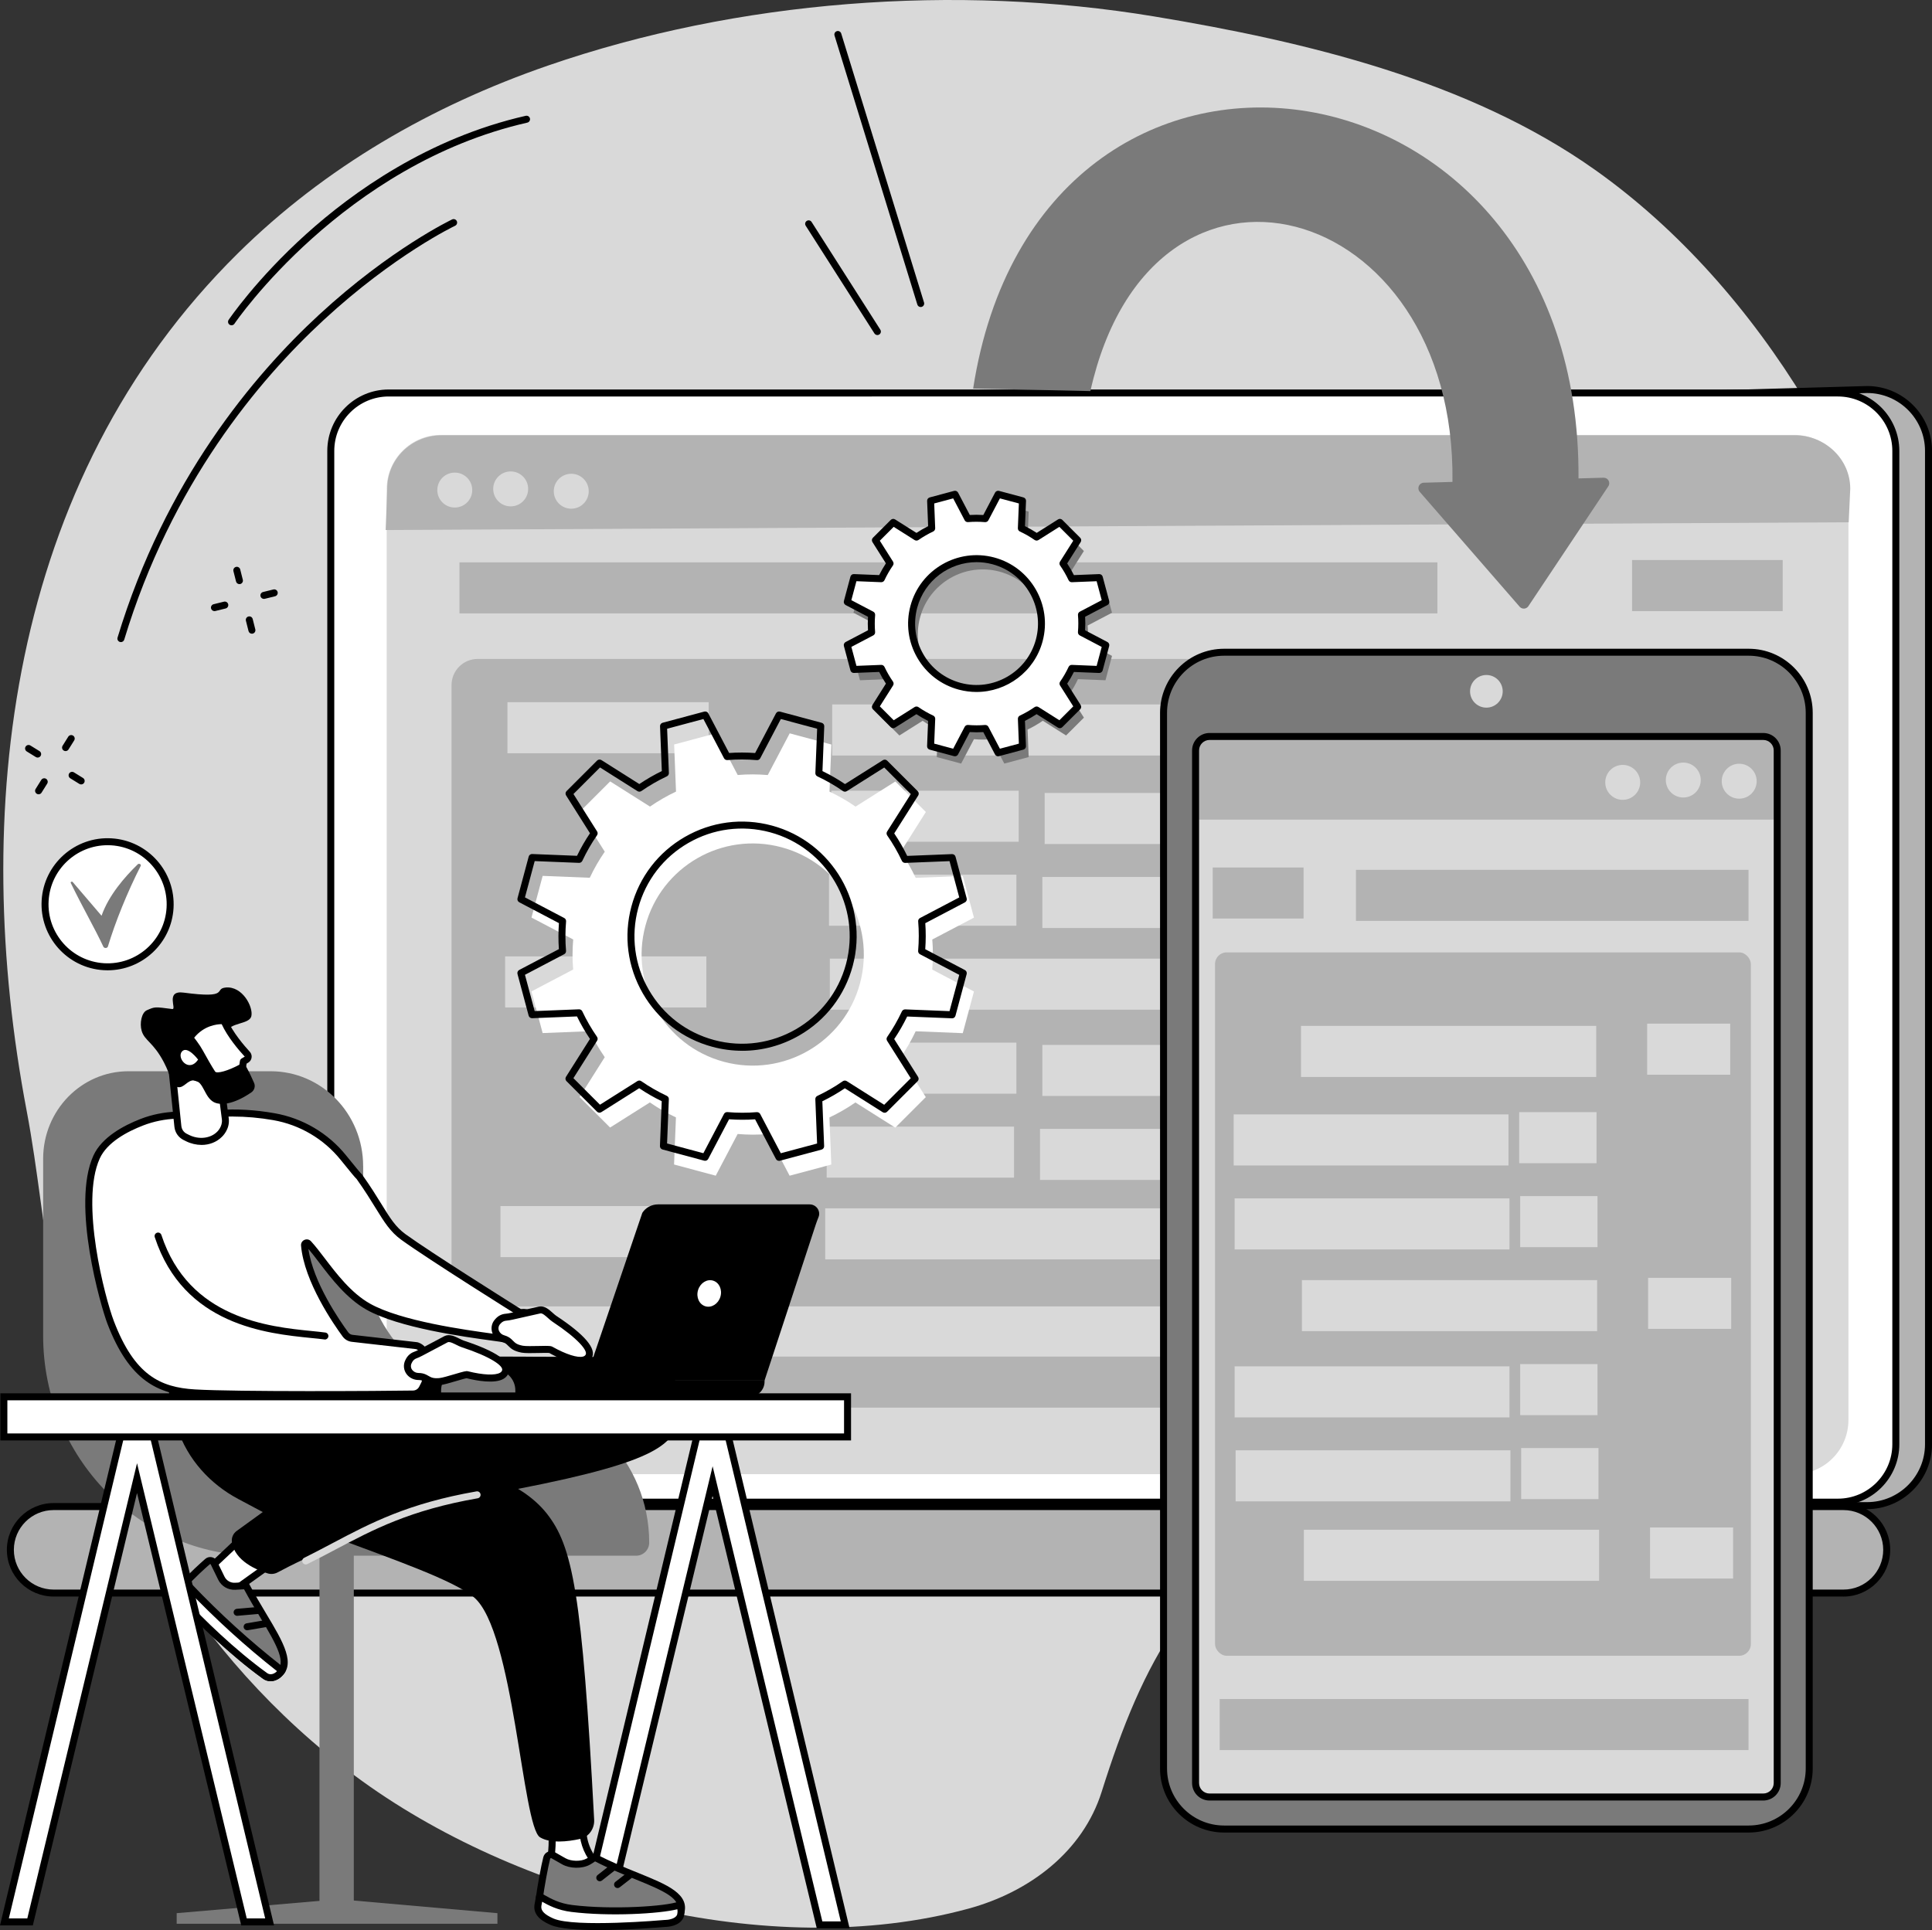 <?xml version="1.0" encoding="UTF-8"?> <svg xmlns="http://www.w3.org/2000/svg" id="Illustration" viewBox="0 0 829.31 828.68"><rect x="0" y="0" width="829.31" height="828.68" fill="#333333" stroke="none"/><defs><style> .cls-1 { fill: #b3b3b3; } .cls-2 { fill: #ffffff; } .cls-3 { fill: #d9d9d9; } .cls-4 { fill: #7a7a7a; } </style></defs><g id="Cross-platform_software"><path class="cls-3" d="M235.26,28.14c-50.07,17.29-95.69,43.62-133.12,80.59C2.83,206.83-12.75,349.62,11.46,477c4.8,25.27,6.98,50.95,11.83,76.21,15.61,81.22,60.52,158.21,129.16,209.28,68.81,51.19,177.5,80.34,263.22,57,26.33-7.17,49.14-24.52,57.23-50.21,17.56-55.79,38.19-96.02,94.7-124.84,41.75-21.3,88.38-33.2,129.13-56.19,104.12-58.75,149.04-181.48,127.12-291.98-16.57-83.49-67.14-172.33-139.29-223.42-53.99-38.23-123.89-54.98-189.14-65.79C410.19-7.05,316.75,0,235.26,28.14Z"></path><g><g><g><path class="cls-1" d="M635.73,626.61c-16.42-11.73-33.41-22.67-50.68-33.1-35.05-21.17-71.39-40.1-107.98-58.44-19.25-9.65-39.01-18.38-58.58-27.36-19.69-9.03-39.41-17.98-59.14-26.93-18.03-8.17-36.05-16.35-54.06-24.57-59.96-127.27-126.15-271.55-118.03-271.55l614.19-17.42c14.53,0,26.35,11.82,26.35,26.35v426.5c0,14.53-11.82,26.35-26.35,26.35h-137.36c-9.29-6.82-18.99-13.13-28.36-19.82Z"></path><path d="M801.46,647.94h-137.85l-.4-.29c-5.21-3.83-10.65-7.56-15.91-11.16-4.1-2.81-8.33-5.71-12.44-8.65h0c-15.1-10.79-31.64-21.6-50.58-33.04-36.94-22.32-75.26-42.04-107.88-58.39-14.89-7.46-30.33-14.49-45.27-21.28-4.42-2.01-8.85-4.03-13.26-6.05-19.42-8.91-39.05-17.82-59.13-26.93-17.69-8.02-35.98-16.32-54.06-24.57l-.5-.23-.23-.5c-124.2-263.6-120-270.23-118.41-272.73.39-.61,1.02-.96,1.74-.96l614.15-17.42c15.4,0,27.89,12.49,27.89,27.85v426.5c0,15.36-12.49,27.85-27.85,27.85ZM664.59,644.94h136.87c13.7,0,24.85-11.15,24.85-24.85V193.59c0-13.7-11.15-24.85-24.85-24.85l-613.41,17.4c-.21,6.45,15.91,51.44,118.38,268.93,17.91,8.18,36.03,16.39,53.55,24.34,20.08,9.11,39.71,18.02,59.14,26.93,4.41,2.02,8.83,4.03,13.25,6.05,14.96,6.81,30.44,13.85,45.37,21.33,32.67,16.37,71.06,36.13,108.09,58.5,19,11.48,35.61,22.33,50.78,33.17h0c4.09,2.92,8.31,5.82,12.39,8.62,5.15,3.53,10.46,7.17,15.59,10.93ZM187.35,186.16h-.04s0,0,0,0c.01,0,.03,0,.04,0Z"></path></g><g><rect class="cls-2" x="141.99" y="168.73" width="671.79" height="476.22" rx="24.86" ry="24.86"></rect><path d="M788.92,646.45H166.85c-14.54,0-26.36-11.83-26.36-26.36V193.59c0-14.54,11.83-26.36,26.36-26.36h622.07c14.54,0,26.36,11.83,26.36,26.36v426.5c0,14.54-11.83,26.36-26.36,26.36ZM166.85,170.23c-12.88,0-23.36,10.48-23.36,23.36v426.5c0,12.88,10.48,23.36,23.36,23.36h622.07c12.88,0,23.36-10.48,23.36-23.36V193.59c0-12.88-10.48-23.36-23.36-23.36H166.85Z"></path></g><g><g><path class="cls-1" d="M537.35,646.85h253.95c10.24,0,18.57,8.33,18.57,18.57s-8.33,18.57-18.57,18.57h-261.53c-10.24,0,7.58-37.13,7.58-37.13Z"></path><path d="M791.3,685.48h-261.53c-1.61,0-2.89-.68-3.7-1.96-4.31-6.85,7.52-32.29,9.93-37.32l.41-.85h254.89c11.07,0,20.07,9,20.07,20.07s-9,20.07-20.07,20.07ZM538.3,648.35c-5.28,11.17-12.28,29.46-9.69,33.58.18.29.45.56,1.16.56h261.53c9.41,0,17.07-7.66,17.07-17.07s-7.66-17.07-17.07-17.07h-253Z"></path></g><g><path class="cls-1" d="M23.02,646.85h599.46c10.25,0,18.57,8.31,18.57,18.57s-8.31,18.57-18.57,18.57H23.02c-10.25,0-18.57-8.31-18.57-18.57s8.31-18.57,18.57-18.57Z"></path><path d="M622.49,685.48H23.02c-11.06,0-20.07-9-20.07-20.07s9-20.07,20.07-20.07h599.46c11.07,0,20.07,9,20.07,20.07s-9,20.07-20.07,20.07ZM23.02,648.35c-9.41,0-17.07,7.66-17.07,17.07s7.66,17.07,17.07,17.07h599.46c9.41,0,17.07-7.66,17.07-17.07s-7.66-17.07-17.07-17.07H23.02Z"></path></g></g><path class="cls-3" d="M189.21,186.73h581.01c12.82,0,23.22,10.43,23.22,23.29v399.63c0,12.87-10.4,23.29-23.22,23.29H189.21c-12.82,0-23.22-10.43-23.22-23.29V210.02c0-12.87,10.4-23.29,23.22-23.29Z"></path></g><g><path class="cls-1" d="M793.55,224.24l.67-14.43c0-12.75-10.84-22.91-23.66-22.91H189.54c-12.82,0-23.32,10.16-23.32,22.91l-.67,17.76,628-3.33Z"></path><g><circle class="cls-3" cx="195.21" cy="210.41" r="7.5"></circle><circle class="cls-3" cx="219.21" cy="209.91" r="7.5"></circle><circle class="cls-3" cx="245.21" cy="210.91" r="7.5"></circle></g><rect class="cls-1" x="193.82" y="282.91" width="574.47" height="278" rx="11.25" ry="11.25"></rect><g><rect class="cls-3" x="217.82" y="301.49" width="86.39" height="21.92"></rect><rect class="cls-3" x="357.21" y="302.46" width="307" height="21.92"></rect><rect class="cls-3" x="216.82" y="410.63" width="86.39" height="21.92"></rect><rect class="cls-3" x="356.21" y="411.6" width="307" height="21.92"></rect><rect class="cls-3" x="214.82" y="517.82" width="86.39" height="21.92"></rect><rect class="cls-3" x="354.22" y="518.79" width="307" height="21.92"></rect><rect class="cls-3" x="356.85" y="339.49" width="80.43" height="21.92"></rect><rect class="cls-3" x="448.42" y="340.46" width="285.79" height="21.92"></rect><rect class="cls-3" x="355.85" y="375.54" width="80.43" height="21.92"></rect><rect class="cls-3" x="447.42" y="376.52" width="285.79" height="21.92"></rect><rect class="cls-3" x="355.85" y="447.66" width="80.43" height="21.92"></rect><rect class="cls-3" x="447.42" y="448.63" width="285.79" height="21.92"></rect><rect class="cls-3" x="354.85" y="483.71" width="80.43" height="21.92"></rect><rect class="cls-3" x="446.42" y="484.69" width="285.79" height="21.92"></rect></g><g><rect class="cls-1" x="197.22" y="241.45" width="419.78" height="21.92"></rect><rect class="cls-1" x="700.56" y="240.45" width="64.66" height="21.92"></rect></g><rect class="cls-1" x="192.21" y="582.45" width="575" height="21.92"></rect></g></g><g><g><rect class="cls-4" x="499.45" y="280.04" width="277.17" height="505.27" rx="26" ry="26" transform="translate(1276.07 1065.34) rotate(180)"></rect><path d="M750.61,786.8h-225.16c-15.17,0-27.5-12.34-27.5-27.5v-453.26c0-15.16,12.34-27.5,27.5-27.5h225.16c15.17,0,27.5,12.34,27.5,27.5v453.26c0,15.16-12.34,27.5-27.5,27.5ZM525.45,281.53c-13.51,0-24.5,10.99-24.5,24.5v453.26c0,13.51,10.99,24.5,24.5,24.5h225.16c13.51,0,24.5-10.99,24.5-24.5v-453.26c0-13.51-10.99-24.5-24.5-24.5h-225.16Z"></path></g><rect class="cls-3" x="410.35" y="419.04" width="455.36" height="249.68" rx="6" ry="6" transform="translate(1181.91 -94.15) rotate(90)"></rect><circle class="cls-3" cx="638.03" cy="296.82" r="7.01"></circle><g><path class="cls-1" d="M512.29,351.91v-29.7c0-3.32,3.1-6.3,6.41-6.3h237.67c3.32,0,5.92,2.98,5.92,6.3v29.7h-250Z"></path><g><circle class="cls-3" cx="746.55" cy="335.41" r="7.5"></circle><circle class="cls-3" cx="722.55" cy="334.91" r="7.5"></circle><circle class="cls-3" cx="696.55" cy="335.91" r="7.5"></circle></g><rect class="cls-1" x="521.55" y="408.91" width="230" height="302" rx="5" ry="5" transform="translate(1273.1 1119.81) rotate(180)"></rect><g><rect class="cls-3" x="707.04" y="439.49" width="35.66" height="21.92" transform="translate(1449.74 900.91) rotate(180)"></rect><rect class="cls-3" x="558.44" y="440.47" width="126.72" height="21.92" transform="translate(1243.61 902.86) rotate(180)"></rect><rect class="cls-3" x="707.45" y="548.63" width="35.66" height="21.92" transform="translate(1450.57 1119.19) rotate(180)"></rect><rect class="cls-3" x="558.86" y="549.61" width="126.72" height="21.92" transform="translate(1244.43 1121.14) rotate(180)"></rect><rect class="cls-3" x="708.28" y="655.82" width="35.66" height="21.92" transform="translate(1452.22 1333.57) rotate(180)"></rect><rect class="cls-3" x="559.68" y="656.8" width="126.72" height="21.92" transform="translate(1246.08 1335.52) rotate(180)"></rect><rect class="cls-3" x="652.12" y="477.49" width="33.2" height="21.92" transform="translate(1337.43 976.91) rotate(180)"></rect><rect class="cls-3" x="529.55" y="478.47" width="117.97" height="21.92" transform="translate(1177.07 978.86) rotate(180)"></rect><rect class="cls-3" x="652.53" y="513.55" width="33.2" height="21.92" transform="translate(1338.26 1049.02) rotate(180)"></rect><rect class="cls-3" x="529.96" y="514.52" width="117.97" height="21.92" transform="translate(1177.89 1050.97) rotate(180)"></rect><rect class="cls-3" x="652.53" y="585.66" width="33.2" height="21.92" transform="translate(1338.26 1193.25) rotate(180)"></rect><rect class="cls-3" x="529.96" y="586.64" width="117.97" height="21.92" transform="translate(1177.89 1195.2) rotate(180)"></rect><rect class="cls-3" x="652.94" y="621.71" width="33.2" height="21.92" transform="translate(1339.09 1265.35) rotate(180)"></rect><rect class="cls-3" x="530.37" y="622.69" width="117.97" height="21.92" transform="translate(1178.72 1267.3) rotate(180)"></rect></g><g><rect class="cls-1" x="582.04" y="373.45" width="168.5" height="21.92" transform="translate(1332.59 768.83) rotate(180)"></rect><rect class="cls-1" x="520.55" y="372.45" width="39" height="21.92" transform="translate(1080.1 766.83) rotate(180)"></rect></g><rect class="cls-1" x="523.55" y="729.46" width="227" height="21.92" transform="translate(1274.1 1480.85) rotate(180)"></rect></g><path d="M756.87,773.06h-237.67c-4.14,0-7.5-3.37-7.5-7.5v-443.35c0-4.14,3.37-7.5,7.5-7.5h237.67c4.14,0,7.5,3.37,7.5,7.5v443.35c0,4.14-3.37,7.5-7.5,7.5ZM519.2,317.7c-2.48,0-4.5,2.02-4.5,4.5v443.35c0,2.48,2.02,4.5,4.5,4.5h237.67c2.48,0,4.5-2.02,4.5-4.5v-443.35c0-2.48-2.02-4.5-4.5-4.5h-237.67Z"></path></g><g><g><path class="cls-4" d="M418.07,317.37c2.54.22,5.06.22,7.54.01l5.49,10.46,10.46-2.8-.47-11.82c2.28-1.07,4.46-2.33,6.52-3.77l10,6.32,7.66-7.65-6.31-9.98c1.42-2.05,2.68-4.23,3.76-6.54l11.81.47,2.8-10.46-10.47-5.5c.22-2.54.22-5.06.01-7.54l10.46-5.49-2.8-10.46-11.82.47c-1.07-2.27-2.33-4.46-3.77-6.52l6.32-10-7.65-7.66-9.98,6.31c-2.05-1.42-4.23-2.68-6.54-3.76l.47-11.81-10.46-2.8-5.5,10.47c-2.54-.22-5.06-.22-7.54-.01l-5.49-10.46-10.46,2.8.47,11.82c-2.28,1.07-4.46,2.33-6.52,3.77l-10-6.32-7.66,7.65,6.31,9.98c-1.42,2.05-2.68,4.23-3.76,6.54l-11.81-.47-2.8,10.46,10.47,5.5c-.22,2.54-.22,5.06-.01,7.54l-10.46,5.49,2.8,10.46,11.82-.47c1.07,2.28,2.33,4.46,3.77,6.52l-6.32,10,7.65,7.66,9.98-6.31c2.05,1.42,4.23,2.68,6.54,3.76l-.47,11.81,10.46,2.8,5.5-10.47ZM414.63,299.26c-14.87-3.99-23.69-19.27-19.7-34.13,3.99-14.87,19.27-23.69,34.13-19.7,14.87,3.99,23.69,19.27,19.7,34.13-3.99,14.87-19.27,23.69-34.13,19.7Z"></path><g><path class="cls-2" d="M415.41,312.75c2.54.22,5.06.22,7.54.01l5.49,10.46,10.46-2.8-.47-11.82c2.28-1.07,4.46-2.33,6.52-3.77l10,6.32,7.66-7.65-6.31-9.98c1.42-2.05,2.68-4.23,3.76-6.54l11.81.47,2.8-10.46-10.47-5.5c.22-2.54.22-5.06.01-7.54l10.46-5.49-2.8-10.46-11.82.47c-1.07-2.28-2.33-4.46-3.77-6.52l6.32-10-7.65-7.66-9.98,6.31c-2.05-1.42-4.23-2.68-6.54-3.76l.47-11.81-10.46-2.8-5.5,10.47c-2.54-.22-5.06-.22-7.54-.01l-5.49-10.46-10.46,2.8.47,11.82c-2.28,1.07-4.46,2.33-6.52,3.77l-10-6.32-7.66,7.65,6.31,9.98c-1.42,2.05-2.68,4.23-3.76,6.54l-11.81-.47-2.8,10.46,10.47,5.5c-.22,2.54-.22,5.06-.01,7.54l-10.46,5.49,2.8,10.46,11.82-.47c1.07,2.28,2.33,4.46,3.77,6.52l-6.32,10,7.65,7.66,9.98-6.31c2.05,1.42,4.23,2.68,6.54,3.76l-.47,11.81,10.46,2.8,5.5-10.47ZM411.96,294.64c-14.87-3.99-23.69-19.27-19.7-34.13,3.99-14.87,19.27-23.69,34.13-19.7,14.87,3.99,23.69,19.27,19.7,34.13-3.99,14.87-19.27,23.69-34.13,19.7Z"></path><path d="M428.44,324.72c-.55,0-1.06-.3-1.33-.8l-5.03-9.59c-1.91.12-3.85.11-5.8-.01l-5.04,9.59c-.33.62-1.04.93-1.72.75l-10.46-2.8c-.68-.18-1.14-.81-1.11-1.51l.44-10.83c-1.75-.87-3.44-1.84-5.03-2.89l-9.15,5.78c-.59.37-1.37.29-1.86-.21l-7.65-7.66c-.5-.5-.58-1.27-.21-1.86l5.79-9.17c-1.07-1.61-2.04-3.29-2.89-5.01l-10.84.43c-.7.03-1.33-.43-1.51-1.11l-2.8-10.46c-.18-.68.13-1.39.75-1.72l9.59-5.03c-.12-1.91-.11-3.85.01-5.8l-9.6-5.04c-.62-.33-.93-1.04-.75-1.72l2.8-10.46c.18-.68.79-1.15,1.51-1.11l10.83.43c.87-1.75,1.84-3.43,2.89-5.03l-5.78-9.15c-.37-.59-.29-1.37.21-1.86l7.66-7.65c.5-.5,1.27-.58,1.86-.21l9.17,5.79c1.61-1.07,3.29-2.04,5.01-2.89l-.43-10.84c-.03-.7.43-1.33,1.11-1.51l10.46-2.8c.68-.18,1.39.13,1.72.75l5.03,9.59c1.91-.12,3.85-.11,5.8.01l5.04-9.6c.33-.62,1.03-.93,1.72-.75l10.46,2.8c.68.18,1.14.81,1.11,1.51l-.44,10.83c1.75.87,3.43,1.83,5.03,2.89l9.15-5.78c.59-.37,1.37-.29,1.86.21l7.65,7.66c.5.5.58,1.27.21,1.86l-5.79,9.17c1.07,1.61,2.04,3.29,2.89,5.01l10.84-.43c.71-.02,1.33.43,1.51,1.11l2.8,10.46c.18.68-.13,1.39-.75,1.72l-9.59,5.03c.12,1.91.11,3.85-.01,5.8l9.59,5.04c.62.33.93,1.04.75,1.72l-2.8,10.46c-.18.68-.82,1.13-1.51,1.11l-10.83-.43c-.87,1.75-1.84,3.43-2.89,5.03l5.78,9.15c.37.59.29,1.37-.21,1.86l-7.66,7.65c-.5.5-1.27.58-1.86.21l-9.17-5.79c-1.61,1.06-3.29,2.03-5.01,2.89l.43,10.84c.03.7-.43,1.33-1.11,1.51l-10.46,2.8c-.13.03-.26.05-.39.05ZM422.95,311.27c.55,0,1.07.31,1.33.8l4.93,9.39,8.14-2.18-.42-10.62c-.02-.6.31-1.16.86-1.42,2.2-1.04,4.32-2.26,6.31-3.64.5-.34,1.15-.36,1.66-.04l8.98,5.68,5.96-5.96-5.67-8.97c-.32-.51-.31-1.16.04-1.66,1.36-1.96,2.59-4.09,3.63-6.32.26-.55.79-.89,1.42-.86l10.61.43,2.18-8.14-9.4-4.94c-.53-.28-.85-.85-.8-1.46.21-2.46.21-4.91.01-7.29-.05-.6.26-1.17.8-1.45l9.39-4.93-2.18-8.14-10.62.42c-.59.03-1.16-.31-1.42-.86-1.03-2.19-2.26-4.32-3.64-6.31-.34-.5-.36-1.15-.04-1.66l5.68-8.98-5.96-5.96-8.97,5.67c-.51.32-1.16.31-1.66-.04-1.96-1.36-4.09-2.59-6.32-3.63-.55-.26-.89-.81-.86-1.42l.43-10.62-8.14-2.18-4.94,9.4c-.28.53-.84.83-1.45.8-2.46-.21-4.91-.21-7.29-.01-.61.04-1.17-.26-1.45-.8l-4.93-9.39-8.14,2.18.42,10.62c.02.6-.31,1.16-.86,1.42-2.19,1.03-4.31,2.26-6.31,3.64-.49.34-1.15.36-1.66.04l-8.98-5.68-5.96,5.96,5.67,8.97c.32.51.31,1.16-.04,1.66-1.37,1.96-2.59,4.09-3.63,6.32-.26.55-.84.88-1.42.86l-10.62-.43-2.18,8.14,9.41,4.94c.53.28.85.85.8,1.46-.21,2.45-.21,4.91-.01,7.29.05.6-.26,1.17-.8,1.45l-9.39,4.93,2.18,8.14,10.62-.42c.59-.02,1.16.32,1.42.86,1.03,2.19,2.26,4.32,3.64,6.31.34.5.36,1.15.04,1.66l-5.68,8.98,5.96,5.96,8.97-5.67c.51-.32,1.16-.31,1.66.04,1.96,1.36,4.09,2.59,6.32,3.63.55.26.89.81.86,1.42l-.43,10.62,8.14,2.18,4.94-9.4c.28-.53.86-.85,1.45-.8,2.45.21,4.9.21,7.29.01.04,0,.08,0,.12,0ZM419.17,297.1c-2.51,0-5.06-.33-7.6-1-7.58-2.03-13.91-6.89-17.83-13.69-3.92-6.79-4.96-14.71-2.93-22.29,4.19-15.64,20.33-24.95,35.97-20.76,15.64,4.19,24.95,20.33,20.76,35.97-3.51,13.1-15.41,21.77-28.37,21.77ZM419.19,241.36c-11.64,0-22.32,7.78-25.47,19.54-1.82,6.8-.89,13.91,2.63,20.01,3.52,6.1,9.21,10.46,16.01,12.29,14.05,3.77,28.53-4.6,32.3-18.64,3.76-14.04-4.6-28.53-18.64-32.3-2.28-.61-4.57-.9-6.82-.9Z"></path></g></g><g><path class="cls-2" d="M316.64,486.88c4.34.37,8.66.38,12.91.02l9.39,17.89,17.89-4.79-.8-20.22c3.89-1.84,7.63-3.99,11.16-6.44l17.11,10.81,13.1-13.1-10.79-17.08c2.43-3.5,4.58-7.24,6.44-11.19l20.22.81,4.8-17.89-17.91-9.41c.37-4.34.38-8.66.02-12.91l17.89-9.39-4.79-17.89-20.22.8c-1.84-3.89-3.99-7.63-6.44-11.16l10.81-17.11-13.1-13.1-17.08,10.79c-3.5-2.43-7.24-4.58-11.19-6.44l.81-20.22-17.89-4.8-9.41,17.91c-4.34-.37-8.66-.38-12.91-.02l-9.39-17.89-17.89,4.79.8,20.22c-3.89,1.84-7.63,3.99-11.16,6.44l-17.11-10.81-13.1,13.1,10.79,17.08c-2.43,3.5-4.58,7.24-6.44,11.19l-20.22-.81-4.8,17.89,17.91,9.41c-.37,4.34-.38,8.66-.02,12.91l-17.89,9.39,4.79,17.89,20.22-.81c1.84,3.89,3.99,7.63,6.44,11.16l-10.81,17.11,13.1,13.1,17.08-10.79c3.5,2.43,7.24,4.58,11.19,6.44l-.81,20.22,17.89,4.8,9.41-17.91ZM310.75,455.89c-25.44-6.82-40.53-32.97-33.71-58.41,6.82-25.44,32.97-40.53,58.41-33.71,25.44,6.82,40.53,32.97,33.71,58.41-6.82,25.44-32.97,40.53-58.41,33.71Z"></path><path d="M334.39,498.4c-.55,0-1.06-.3-1.33-.8l-8.94-17.02c-3.66.26-7.41.25-11.17-.02l-8.95,17.03c-.33.62-1.04.93-1.72.75l-17.89-4.8c-.68-.18-1.14-.81-1.11-1.51l.77-19.23c-3.39-1.64-6.64-3.51-9.68-5.57l-16.25,10.27c-.59.37-1.37.29-1.86-.21l-13.1-13.1c-.5-.5-.58-1.27-.21-1.86l10.29-16.27c-2.08-3.08-3.95-6.32-5.57-9.66l-19.24.77c-.7.02-1.33-.43-1.51-1.11l-4.79-17.89c-.18-.68.13-1.39.75-1.72l17.02-8.94c-.26-3.67-.25-7.42.02-11.17l-17.03-8.95c-.62-.33-.93-1.04-.75-1.72l4.8-17.89c.18-.68.79-1.14,1.51-1.11l19.23.77c1.64-3.38,3.51-6.63,5.57-9.68l-10.26-16.25c-.37-.59-.29-1.37.21-1.86l13.1-13.1c.5-.5,1.27-.58,1.86-.21l16.27,10.29c3.08-2.08,6.32-3.95,9.66-5.58l-.77-19.23c-.03-.7.43-1.33,1.11-1.51l17.89-4.79c.68-.18,1.39.13,1.72.75l8.93,17.02c3.67-.26,7.41-.25,11.17.02l8.95-17.03c.33-.62,1.04-.93,1.72-.75l17.89,4.8c.68.18,1.14.81,1.11,1.51l-.77,19.23c3.39,1.64,6.64,3.51,9.68,5.57l16.25-10.26c.59-.37,1.37-.29,1.86.21l13.1,13.1c.5.5.58,1.27.21,1.86l-10.29,16.27c2.08,3.08,3.95,6.32,5.57,9.66l19.23-.77c.69-.02,1.33.43,1.51,1.11l4.79,17.89c.18.68-.13,1.39-.75,1.72l-17.02,8.94c.26,3.66.25,7.41-.02,11.17l17.03,8.95c.62.33.93,1.04.75,1.72l-4.8,17.89c-.18.68-.79,1.16-1.51,1.11l-19.23-.77c-1.64,3.39-3.51,6.64-5.57,9.68l10.26,16.25c.37.59.29,1.37-.21,1.86l-13.1,13.1c-.5.5-1.27.58-1.86.21l-16.27-10.29c-3.07,2.08-6.31,3.95-9.66,5.58l.77,19.24c.03.7-.43,1.33-1.11,1.51l-17.89,4.79c-.13.03-.26.05-.39.05ZM324.99,477.51c.55,0,1.07.31,1.33.8l8.84,16.83,15.58-4.17-.76-19.02c-.02-.6.31-1.16.86-1.42,3.81-1.8,7.5-3.92,10.95-6.32.5-.34,1.15-.36,1.66-.04l16.09,10.17,11.4-11.4-10.15-16.07c-.32-.51-.31-1.16.04-1.66,2.37-3.41,4.49-7.1,6.31-10.97.26-.54.82-.88,1.42-.86l19.02.76,4.18-15.58-16.85-8.85c-.53-.28-.85-.85-.8-1.46.36-4.26.37-8.52.02-12.65-.05-.6.26-1.17.8-1.45l16.83-8.84-4.17-15.58-19.02.76c-.6.03-1.16-.32-1.42-.86-1.79-3.81-3.92-7.49-6.32-10.95-.34-.49-.36-1.15-.04-1.66l10.17-16.09-11.4-11.4-16.07,10.15c-.51.32-1.16.31-1.66-.04-3.41-2.37-7.1-4.49-10.97-6.31-.55-.26-.89-.81-.86-1.42l.76-19.02-15.58-4.18-8.85,16.85c-.28.53-.86.85-1.45.8-4.26-.36-8.52-.37-12.65-.02-.61.04-1.17-.26-1.45-.8l-8.84-16.83-15.58,4.17.76,19.02c.02.6-.31,1.16-.86,1.42-3.81,1.79-7.49,3.92-10.95,6.32-.49.34-1.15.36-1.66.04l-16.09-10.17-11.4,11.4,10.15,16.07c.32.51.31,1.16-.04,1.66-2.37,3.41-4.49,7.1-6.31,10.97-.26.55-.83.89-1.42.86l-19.02-.76-4.18,15.58,16.85,8.85c.53.28.85.85.8,1.45-.36,4.26-.37,8.51-.02,12.65.05.6-.26,1.17-.8,1.45l-16.83,8.84,4.17,15.58,19.02-.76c.6-.02,1.16.31,1.42.86,1.79,3.81,3.92,7.49,6.32,10.95.34.5.36,1.15.04,1.66l-10.17,16.09,11.4,11.4,16.07-10.15c.51-.32,1.16-.31,1.66.04,3.41,2.37,7.1,4.49,10.97,6.31.55.26.89.81.86,1.42l-.76,19.02,15.58,4.18,8.85-16.85c.28-.53.86-.85,1.45-.8,4.26.36,8.52.37,12.65.02.04,0,.08,0,.13,0ZM318.62,451.15c-4.27,0-8.58-.56-12.82-1.7h0c-12.69-3.4-23.3-11.54-29.86-22.92-6.57-11.38-8.31-24.63-4.91-37.32,3.4-12.69,11.54-23.3,22.92-29.86,11.38-6.57,24.63-8.31,37.32-4.91,26.2,7.02,41.79,34.05,34.77,60.25-3.4,12.69-11.54,23.3-22.92,29.86-7.58,4.37-15.99,6.61-24.51,6.61ZM306.58,446.55c24.6,6.6,49.98-8.05,56.57-32.65,6.6-24.6-8.05-49.98-32.65-56.57-11.91-3.19-24.36-1.56-35.05,4.61-10.69,6.17-18.33,16.13-21.52,28.04-3.19,11.92-1.56,24.36,4.61,35.05,6.17,10.68,16.13,18.33,28.04,21.52Z"></path></g></g><path class="cls-4" d="M677.56,205.41l10.78-.3c1.92-.05,3.1,2.08,2.03,3.68l-34.31,51.47c-.87,1.3-2.73,1.42-3.75.24l-42.89-49.33c-1.31-1.51-.28-3.86,1.72-3.92l12.33-.34c1.55-122.05-129.1-157.03-155.42-39l-50.33-1.09c28.24-181.82,261.13-149.45,259.85,38.59Z"></path><g><g><path class="cls-4" d="M155.89,500.68v35.59c0,34.81,27.48,63.02,61.39,63.02h0c33.9,0,61.39,28.22,61.39,63.03h0c0,3.1-2.51,5.62-5.61,5.62H110.55c-50.83,0-92.03-42.3-92.03-94.48v-75.94c0-20.75,16.39-37.58,36.6-37.58h61.07c21.92,0,39.69,18.24,39.69,40.75Z"></path><rect class="cls-4" x="137.14" y="649.76" width="14.73" height="171.46" transform="translate(289.01 1470.98) rotate(180)"></rect><polygon class="cls-4" points="213.52 821.42 148.35 815.69 142.38 815.69 75.84 821.42 75.84 825.96 213.52 825.96 213.52 821.42"></polygon></g><g><g><path d="M193.77,592.52h134.42v.66c0,3.62-2.94,6.56-6.56,6.56h-121.3c-3.62,0-6.56-2.94-6.56-6.56v-.66h0Z"></path><path d="M328.19,592.65h-76.91l24.44-71.93c1.46-2.25,4.01-3.62,6.75-3.62h65.02c2.95,0,4.85,2.86,3.89,5.39-.38,1-.8,2-1.13,3.02l-22.05,67.14Z"></path><path class="cls-2" d="M299.64,553.9c-.92,3.04.48,6.15,3.13,6.95s5.53-1.02,6.45-4.06c.92-3.04-.48-6.15-3.13-6.95s-5.53,1.02-6.45,4.06Z"></path></g><g><g><polygon class="cls-2" points="102.28 661.74 87.02 676.14 97.46 684.96 115.64 671.97 102.28 661.74"></polygon><path d="M97.46,686.46c-.35,0-.69-.12-.97-.35l-10.44-8.83c-.33-.28-.52-.68-.53-1.1-.01-.43.16-.84.47-1.13l15.26-14.4c.53-.51,1.36-.55,1.94-.1l13.36,10.23c.38.29.6.74.59,1.22,0,.48-.24.92-.63,1.2l-18.18,13c-.26.19-.57.28-.87.28ZM89.27,676.08l8.27,6.99,15.58-11.14-10.73-8.22-13.11,12.37Z"></path></g><g><g><path class="cls-4" d="M89.1,670.45c-2.32,2.03-6.56,5.86-9.93,9.66-2.12,2.39-2.07,5.99.06,8.37,6.01,6.73,20.52,20.97,34.61,31.11.96.69,3.11,1.41,5.48-.44,8.14-6.35-3.98-19.93-13.68-38.36l-4.7.26c-2.5.14-4.83-1.23-5.93-3.48l-3.2-6.57c-.5-1.03-1.85-1.31-2.71-.55Z"></path><path d="M116.2,721.83c-1.29,0-2.43-.43-3.24-1.02-14.12-10.16-28.58-24.3-34.85-31.33-2.65-2.96-2.67-7.42-.06-10.37,3.45-3.89,7.79-7.81,10.07-9.8h0c.77-.67,1.77-.93,2.77-.73,1,.2,1.83.84,2.27,1.76l3.2,6.58c.83,1.71,2.59,2.75,4.5,2.64l5.66-.31.45.85c2.41,4.57,5.03,8.95,7.34,12.81,7.31,12.2,13.08,21.84,5.93,27.42-1.39,1.08-2.79,1.49-4.04,1.49ZM90.08,671.58c-2.23,1.94-6.46,5.76-9.8,9.53-1.6,1.81-1.58,4.55.05,6.38,6.19,6.93,20.45,20.87,34.37,30.89.28.2,1.75,1.11,3.69-.4,4.82-3.76.82-11.02-6.66-23.52-2.19-3.66-4.65-7.77-6.97-12.1l-3.74.21c-3.11.17-6-1.53-7.36-4.32l-3.21-6.58c-.04-.09-.12-.12-.17-.13-.08-.02-.15,0-.2.05h0Z"></path></g><g><path class="cls-2" d="M79.67,679.55s-.35.38-.51.57c-2.12,2.39-2.07,5.99.06,8.37,6.01,6.73,20.52,20.97,34.61,31.11.96.69,3.11,1.41,5.48-.44.73-.57,1.71-1.87,1.71-1.87l-.97-.76c-13.76-10.79-26.72-22.58-38.76-35.26l-1.63-1.72Z"></path><path d="M116.2,721.83c-1.29,0-2.43-.43-3.24-1.02-14.12-10.16-28.58-24.3-34.85-31.33-2.65-2.96-2.67-7.42-.06-10.37l.52-.58c.28-.31.68-.49,1.09-.5.42-.03.82.16,1.11.47l1.63,1.72c11.95,12.59,24.94,24.4,38.6,35.11l.97.76c.64.5.76,1.43.27,2.08-.11.15-1.13,1.48-1.99,2.15-1.39,1.08-2.79,1.49-4.04,1.49ZM79.77,681.82c-1.05,1.76-.85,4.06.58,5.67,6.19,6.93,20.45,20.87,34.37,30.89.28.2,1.75,1.11,3.69-.4.14-.11.31-.28.49-.47-13.68-10.75-26.69-22.59-38.67-35.21l-.45-.48Z"></path></g><path d="M101.78,693.75c-.77,0-1.42-.59-1.49-1.37-.07-.83.54-1.55,1.36-1.63l8.86-.78c.82-.07,1.55.54,1.63,1.36.07.83-.54,1.55-1.36,1.63l-8.86.78s-.09,0-.13,0Z"></path><path d="M106.08,699.96c-.72,0-1.35-.52-1.48-1.25-.14-.82.41-1.59,1.23-1.73l8.53-1.46c.82-.14,1.59.41,1.73,1.23s-.41,1.59-1.23,1.73l-8.53,1.46c-.09.01-.17.02-.25.02Z"></path></g><path d="M271.2,582.67c7.16.03,14,3.35,18.12,9.2,2.93,4.16,4.71,9.79,2.51,17-3.29,10.78-7.43,18.31-69.16,30.32-54.15,10.54-94.42,31.04-103.49,35.91-1.32.71-2.87.87-4.3.43-4.54-1.39-14.13-5.27-15.33-13.47-.27-1.84.55-3.67,2.06-4.76l11.18-8.1-10.6-5.65c-12.1-6.45-21.67-17.07-26.01-30.08-3.89-11.64-5.81-31.56-5.81-31.56l200.84.77Z"></path><g><polygon class="cls-2" points="351.8 826.45 305.88 635.93 259.97 826.45 248.96 826.45 299.41 615.57 312.35 615.56 362.8 826.45 351.8 826.45"></polygon><path d="M364.7,827.95h-14.09l-.28-1.15-44.46-184.47-44.73,185.61h-14.09l51.16-213.87,15.31-.02,51.17,213.89ZM352.98,824.95h7.92l-49.73-207.89h-10.57s-49.73,207.89-49.73,207.89h7.92l47.1-195.42,47.1,195.42Z"></path></g><g><path class="cls-2" d="M236.73,784.75h0c.72,6.69.11,13.45-1.79,19.9l26.42-.29c-6-3.37-10.07-9.37-10.98-16.2l-.7-5.21-12.96,1.79Z"></path><path d="M234.94,806.15c-.47,0-.91-.22-1.2-.59-.29-.38-.38-.87-.24-1.33,1.85-6.3,2.43-12.8,1.73-19.32-.09-.81.48-1.53,1.29-1.65l12.96-1.79c.39-.05.79.05,1.11.29.32.24.53.6.58.99l.7,5.21c.85,6.32,4.67,11.96,10.23,15.09.59.33.89,1.02.72,1.68-.17.66-.76,1.12-1.44,1.13l-26.42.29h-.02ZM238.36,786.04c.46,5.76-.03,11.49-1.44,17.09l19.82-.21c-4.24-3.71-7.08-8.89-7.83-14.55l-.5-3.72-10.05,1.39Z"></path></g><g><g><path class="cls-4" d="M234.69,797.71c-.84,3.24-2.57,12.36-3.25,17.83-.43,3.44,1.82,6.63,5.18,7.46,9.5,2.34,32.09,1.77,50.91,2.2,1.29.03,3.65-.64,4.64-3.76,3.4-10.68-16.91-13.47-36.88-24.02,0,0-1.15.97-2.87,1.9-2.87,1.55-7.58,1.42-10.42-.2l-4.55-2.59c-1.08-.62-2.45-.04-2.77,1.16Z"></path><path d="M287.61,826.7s-.08,0-.12,0c-4.81-.11-9.94-.16-14.9-.2-14.96-.13-29.1-.26-36.34-2.04-4.12-1.02-6.83-4.93-6.31-9.1.69-5.48,2.41-14.64,3.29-18.02h0c.27-1.03.98-1.86,1.96-2.27.98-.41,2.07-.35,3,.18l4.55,2.59c2.42,1.37,6.61,1.46,8.96.18,1.54-.83,2.6-1.72,2.62-1.73l.77-.65.89.47c6.14,3.24,12.37,5.77,17.86,7.99,12.58,5.1,22.51,9.12,19.74,17.81-1.13,3.55-3.9,4.8-5.99,4.8ZM236.52,797.79c-.07,0-.12.02-.15.03-.08.03-.18.11-.22.26h0c-.85,3.27-2.56,12.41-3.22,17.64-.34,2.67,1.41,5.17,4.05,5.82,6.9,1.7,21.51,1.83,35.64,1.96,4.97.04,10.11.09,14.94.2.4.03,2.34-.08,3.18-2.71,1.83-5.76-5.28-8.96-18.01-14.12-5.31-2.15-11.29-4.58-17.29-7.68-.55.4-1.35.93-2.3,1.45-3.3,1.79-8.52,1.7-11.88-.21l-4.55-2.59c-.07-.04-.14-.05-.19-.05ZM234.69,797.71h0,0Z"></path></g><g><path class="cls-2" d="M230.92,818.02c-.02.09-.03.16-.03.19-.43,3.44,2.89,5.47,6.06,6.87,9.58,4.22,48.44.75,48.44.75,0,0,5.21.05,6.59-3.07.2-.46.3-1.14.35-1.71.05-.61,0-1.23-.16-1.82l-.35-1.4c-5.29,2.1-29.09,3.7-46.36,1.56-7.25-.9-11.44-4.02-13.86-5.22,0,0-.34,1.87-.68,3.84Z"></path><path d="M256.91,828.68c-8.58,0-16.72-.52-20.57-2.22-2.07-.91-7.58-3.34-6.94-8.43,0-.05.02-.14.04-.27h0c.35-1.97.68-3.84.68-3.84.08-.46.38-.86.8-1.07.42-.21.92-.21,1.34,0,.48.24,1.03.55,1.66.9,2.45,1.39,6.15,3.48,11.72,4.17,17.03,2.11,40.48.58,45.62-1.47.4-.16.85-.14,1.24.06.39.2.67.55.77.97l.35,1.4c.19.77.26,1.55.2,2.3-.08.93-.23,1.65-.47,2.19-1.67,3.78-7.12,3.96-7.9,3.96-1.42.13-15.48,1.34-28.54,1.34ZM232.71,816.5c-.1.55-.21,1.16-.32,1.78,0,0,0,0,0,0l-.02.13c-.25,1.97,1.35,3.61,5.18,5.3,9.12,4.02,47.32.67,47.7.63.05,0,.09,0,.15,0h.03c1.2,0,4.38-.39,5.18-2.18.07-.16.17-.57.22-1.22.03-.39,0-.79-.09-1.2-7.61,1.93-29.11,3.18-45.47,1.15-5.96-.74-9.91-2.89-12.57-4.39ZM230.92,818.02h0,0Z"></path></g><path d="M257.46,807.72c-.44,0-.88-.2-1.18-.57-.51-.65-.4-1.59.25-2.11l5.62-4.42c.65-.51,1.59-.4,2.11.25.51.65.4,1.59-.25,2.11l-5.62,4.42c-.27.22-.6.32-.93.32Z"></path><path d="M265.1,810.64c-.45,0-.89-.2-1.19-.58-.51-.65-.39-1.6.26-2.1l4.91-3.82c.65-.51,1.6-.39,2.1.26.51.65.39,1.6-.26,2.1l-4.91,3.82c-.27.21-.6.32-.92.32Z"></path></g><path d="M201.53,630.7s21.63,4.59,33.08,19.02c11.2,14.12,15.24,34.03,20.43,131.58.21,3.93-2.38,7.46-6.12,8.27-5.3,1.15-12.63,1.98-17.11-.72-7.63-4.59-11.19-88.62-28.37-103.05-17.17-14.43-101.77-35.42-115.77-53.79-13.99-18.37,20.35-18.37,20.35-18.37l93.5,17.05Z"></path><path class="cls-3" d="M131.23,671.7c-.55,0-1.08-.31-1.35-.83-.37-.74-.06-1.64.68-2.01,4.07-2.02,8-4.1,11.81-6.11,16.82-8.89,32.7-17.28,62.16-22.42.82-.15,1.59.4,1.74,1.22.14.82-.4,1.59-1.22,1.74-28.99,5.06-44.67,13.34-61.27,22.12-3.82,2.02-7.77,4.11-11.88,6.14-.21.11-.44.16-.66.16Z"></path></g><g><g><path class="cls-2" d="M41.45,496.78c3.39-7.47,12.48-12.27,19.46-14.97,4.74-1.83,9.76-2.82,14.83-3.02l18.22-.71c6.82-.49,14.84-.18,23.6,1.35,11.73,2.06,22.33,8.28,29.8,17.55,3.49,4.32,6.61,8.13,6.86,8.2,9.85,13.83,11.82,20.74,18.94,25.9,11.89,8.62,50.05,32.49,50.05,32.49,6.93-1.04,3.74,5.46,5,8.33,2.45,5.58-11.33,3-11.33,3-5-1-42.47-4.64-58.89-13.94-11.6-6.57-19.39-20.3-25.6-27.03-.62-.67-1.75-.18-1.67.73,1.3,15.14,13.78,33.12,17.59,38.29.68.92,1.71,1.53,2.85,1.66l27.46,3.13c.38.03.79.18,1.2.4,1.8.96,2.97,2.79,3.24,4.82.43,3.23.16,9.29-.83,11.25l-.94,1.85c-.76,1.49-2.28,2.45-3.96,2.47-14.59.24-76.24.57-93.75-.48-16.3-.98-27.37-7.51-36.09-30.28-3.46-9.05-15-51.25-6.03-70.98Z"></path><path d="M134.72,600.26c-20.35,0-41.88-.17-51.23-.73-15.63-.94-27.97-6.61-37.4-31.24-2.75-7.2-15.56-51.08-6-72.13h0c3.6-7.92,13.01-12.93,20.28-15.75,4.8-1.86,9.95-2.9,15.31-3.12l18.22-.71c7.55-.54,15.61-.08,23.92,1.38,12.11,2.12,23.02,8.55,30.71,18.08,4.56,5.65,6,7.32,6.45,7.81l.16.05.3.42c3.65,5.12,6.26,9.37,8.37,12.78,3.59,5.83,5.97,9.69,10.23,12.78,11.01,7.98,45.17,29.42,49.52,32.15,1.92-.19,3.34.14,4.34,1.02,1.59,1.41,1.54,3.62,1.49,5.57-.03,1.04-.05,2.12.2,2.69.81,1.84.3,3.09-.27,3.8-2.34,2.95-10.32,1.72-12.72,1.28-.85-.17-2.68-.42-5.23-.77-12.07-1.65-40.33-5.52-54.13-13.35-8.52-4.83-15.02-13.35-20.24-20.2-1.62-2.12-3.17-4.16-4.61-5.85,2,14.37,13.51,30.95,17.11,35.84.43.59,1.09.97,1.81,1.05l27.46,3.13c.51.04,1.09.23,1.74.57,2.17,1.16,3.68,3.38,4.02,5.94.43,3.21.26,9.69-.98,12.13l-.94,1.85c-1.02,2-3.03,3.26-5.27,3.29-6.38.1-24.01.24-42.63.24ZM100.01,479.37c-2.03,0-4.02.07-5.95.21l-18.27.72c-5.03.2-9.86,1.18-14.35,2.92-6.75,2.61-15.46,7.19-18.63,14.19h0c-8.52,18.77,2.26,59.87,6.07,69.82,8.88,23.21,19.89,28.43,34.78,29.32,17.83,1.07,80.31.7,93.63.48,1.12-.02,2.13-.65,2.64-1.65l.94-1.85c.75-1.48,1.12-7.1.68-10.37-.21-1.6-1.13-2.98-2.46-3.69-.38-.2-.57-.23-.6-.23l-27.51-3.13c-1.55-.18-2.96-1-3.89-2.26-3.85-5.24-16.53-23.53-17.87-39.05-.09-1.06.48-2.02,1.46-2.45.98-.43,2.08-.21,2.81.58,1.84,1.99,3.81,4.59,5.91,7.33,5.05,6.63,11.34,14.88,19.33,19.41,13.3,7.54,41.16,11.35,53.05,12.98,2.6.36,4.47.61,5.39.8,3.96.74,8.97.84,9.8-.2.09-.11-.01-.46-.13-.73-.52-1.18-.49-2.6-.45-3.97.03-1.3.07-2.77-.48-3.25-.38-.33-1.26-.42-2.48-.23l-.55.08-.47-.29c-.38-.24-38.34-24-50.14-32.54-4.74-3.44-7.24-7.49-11.03-13.63-2.06-3.35-4.62-7.5-8.17-12.49-.73-.69-2.31-2.58-6.89-8.26-7.24-8.97-17.5-15.01-28.9-17.01-5.83-1.02-11.71-1.54-17.29-1.54Z"></path></g><path class="cls-4" d="M189.35,588.05h31.87v.89c0,4.92-3.99,8.91-8.91,8.91h-14.05c-4.92,0-8.91-3.99-8.91-8.91v-.89h0Z" transform="translate(410.56 1185.91) rotate(180)"></path><g><path class="cls-2" d="M175.55,584.22c.56-1.1,1.51-1.97,2.67-2.39.83-.3,1.66-.7,2.44-1.11l10.85-5.75c2.03-.99,4.94,1.32,7.04,2.01,6.36,2.09,19.54,7.01,18.45,11.63-1.17,4.98-12.49,2.63-16.51,1.62-.92-.23-9.24,2.78-11.87,2.98-3.63.27-4.47-.65-6.25-1.58-.81-.43-1.71-.62-2.69-.62-1.5,0-2.92-.64-3.86-1.81l-.02-.03c-1.03-1.29-1.21-3.06-.46-4.54l.21-.42Z"></path><path d="M187.41,594.76c-2.57,0-3.75-.68-5-1.39-.23-.13-.48-.27-.74-.41-.57-.3-1.22-.45-2-.45-1.99-.01-3.82-.88-5.02-2.37-1.42-1.77-1.67-4.19-.65-6.18l.21-.42c.75-1.47,2-2.58,3.5-3.12.66-.23,1.37-.56,2.24-1.02l10.85-5.75c2.13-1.05,4.48.13,6.36,1.08.68.34,1.33.67,1.85.84,13.92,4.57,20.46,9.07,19.45,13.39-.29,1.24-1.06,2.27-2.21,2.98-3.79,2.31-11.56.89-15.97-.2-.65.08-2.8.72-4.39,1.19-2.77.82-5.64,1.67-7.17,1.79-.48.04-.92.05-1.32.05ZM192.63,576.22c-.18,0-.34.03-.47.09l-10.8,5.72c-1,.53-1.84.91-2.63,1.2-.78.28-1.44.87-1.84,1.66h0s-.21.42-.21.42c-.48.94-.37,2.09.3,2.91.65.81,1.63,1.27,2.72,1.27,1.25,0,2.39.28,3.38.79.3.16.57.31.84.46,1.21.69,2.01,1.15,4.6.95,1.2-.09,4.16-.97,6.54-1.67,4.03-1.19,5.04-1.46,5.81-1.26,6.48,1.62,11.78,1.85,13.84.59.47-.29.75-.64.85-1.1.43-1.85-4.85-5.72-17.46-9.86-.74-.24-1.48-.61-2.26-1.01-1.06-.53-2.35-1.18-3.19-1.18ZM175.55,584.22h0,0Z"></path></g><g><path class="cls-2" d="M213.9,567.16c.83-.91,1.98-1.51,3.21-1.6.88-.07,1.78-.23,2.64-.43l11.98-2.69c2.22-.42,4.41,2.58,6.27,3.8,5.59,3.69,17.01,11.9,14.74,16.07-2.44,4.5-12.75-.76-16.36-2.79-.83-.46-9.64.25-12.23-.25-3.58-.69-4.15-1.8-5.61-3.17-.67-.62-1.49-1.05-2.43-1.31-1.44-.4-2.65-1.38-3.25-2.76v-.03c-.67-1.52-.38-3.28.74-4.5l.32-.35Z"></path><path d="M249.12,585.57c-4.24,0-9.94-2.77-13.32-4.66-.65-.09-2.89-.04-4.55,0-2.89.06-5.88.13-7.38-.16-3.46-.67-4.57-1.78-5.75-2.95-.19-.19-.39-.39-.61-.59-.47-.44-1.06-.75-1.82-.96-1.92-.54-3.46-1.85-4.22-3.61-.9-2.09-.51-4.48,1-6.14l.32-.35c1.11-1.22,2.6-1.96,4.2-2.09.7-.05,1.47-.18,2.43-.4l11.98-2.69c2.33-.44,4.29,1.3,5.85,2.71.57.51,1.11,1,1.57,1.3,12.23,8.07,17.35,14.14,15.23,18.04-.61,1.12-1.62,1.91-2.92,2.29-.62.18-1.3.26-2.03.26ZM234.25,577.86c1.74,0,2.39.09,2.86.36,5.82,3.27,10.87,4.88,13.19,4.21.53-.15.89-.42,1.11-.84.9-1.67-3.17-6.79-14.25-14.11-.65-.43-1.27-.98-1.92-1.57-1.07-.96-2.41-2.16-3.24-2.01l-11.93,2.68c-1.11.25-2.02.4-2.86.46-.83.07-1.62.46-2.22,1.12,0,0,0,0,0,0l-.32.34c-.71.78-.9,1.92-.48,2.89.41.95,1.24,1.65,2.29,1.94,1.21.34,2.23.9,3.05,1.66.25.23.47.45.68.67.98.98,1.63,1.63,4.19,2.13,1.18.23,4.27.16,6.75.11,1.3-.03,2.3-.05,3.08-.05ZM213.91,567.16h0,0Z"></path></g><path d="M139.46,575.1c-.07,0-.13,0-.2-.01-1.62-.22-3.5-.41-5.67-.62-19.14-1.92-54.76-5.49-67.16-43.3-.26-.79.17-1.63.96-1.89.78-.26,1.63.17,1.89.96,11.8,35.96,46.15,39.4,64.61,41.25,2.2.22,4.11.41,5.77.64.82.11,1.4.87,1.29,1.69-.1.75-.75,1.3-1.48,1.3Z"></path></g><g><g><path class="cls-2" d="M76.35,483.61l-2.52-24.44,21.07,7.02,1.83,14.32c.43,3.85-2.47,6.48-2.47,6.48-3.55,3.57-9.24,3.89-13.74,1.66l-1.04-.52c-1.75-.86-2.93-2.57-3.13-4.52Z"></path><path d="M86.49,491.57c-2.2,0-4.48-.52-6.64-1.58l-1.04-.52c-2.22-1.1-3.7-3.23-3.95-5.71l-2.52-24.44c-.05-.51.16-1,.55-1.32.4-.32.93-.41,1.41-.25l21.07,7.02c.55.18.94.66,1.01,1.23l1.83,14.32c.51,4.58-2.81,7.65-2.96,7.78-2.27,2.29-5.43,3.48-8.77,3.48ZM75.56,461.32l2.28,22.13h0c.15,1.44,1.01,2.69,2.3,3.33l1.04.52c4.2,2.08,9.14,1.51,12.02-1.37.07-.07,2.38-2.24,2.05-5.25l-1.71-13.36-17.98-5.98Z"></path></g><path d="M96.87,424c-5.27.49,2.11,4.88-18.06,2.18-8.03-1.08-2.79,7.32-4.87,7.05-7.7-1.01-7.43-.98-10.89.51-2.29.99-3.18,5.63-2.24,8.85,1.24,4.25,4.99,4.83,9.54,13.51,3.19,6.1,3.23,10.1,5.95,10.65,2.75.55,4.15-3.24,7.2-2.87,3.95.49,4.18,7.16,8.28,9.32,2.58,1.36,8.11,1.33,16.14-4.21,1.3-.9,1.78-2.61,1.14-4.06-.82-1.86-1.88-4.2-3.07-6.35-5.68-10.26-9.92-12.13-8.94-15.17,1.5-4.65,10.03-3.41,10.85-7.17.85-3.9-3.8-12.93-11.01-12.25Z"></path><g><path class="cls-2" d="M81.46,445.52l1.91,2.57c.9,1.21,1.72,2.48,2.45,3.8,1.36,2.48,3.74,6.73,5.26,9,2.22,3.34,13.03-2.8,13.03-2.8l.36-2.33,1.25-.75c.24-.14.46-.34.59-.59.34-.62.24-1.35-.21-1.83-2.44-2.64-7.59-8.63-9.97-14.34,0,0-8.84-.9-14.67,7.27Z"></path><path d="M93.53,463.37c-1.57,0-2.91-.45-3.7-1.65-1.56-2.35-4-6.72-5.32-9.11-.69-1.26-1.48-2.48-2.33-3.63l-1.91-2.57c-.39-.52-.4-1.24-.02-1.77,6.26-8.78,15.64-7.93,16.04-7.89.55.06,1.02.41,1.23.91,2.33,5.59,7.56,11.58,9.69,13.9.9.98,1.07,2.42.42,3.58-.26.46-.65.85-1.14,1.14l-.64.38-.25,1.63c-.07.45-.34.85-.74,1.08-2.02,1.15-7.4,3.98-11.32,3.98ZM83.34,445.53l1.24,1.66c.94,1.26,1.8,2.6,2.56,3.97,1.3,2.35,3.69,6.64,5.19,8.9.71,1.07,5.66-.34,10.41-2.93l.25-1.6c.07-.44.33-.83.71-1.06l1.25-.75,1.16-1.13-1.1,1.02c-2.65-2.87-7.32-8.37-9.86-13.89-2.09.02-7.58.61-11.8,5.81Z"></path></g><path class="cls-2" d="M85.04,454.95s-4.6-6.18-6.95-3.48c-2.35,2.7,2.88,9.37,6.95,3.48h0Z"></path></g></g><g><g><polygon class="cls-2" points="104.73 825.17 58.82 634.63 12.91 825.17 1.9 825.17 52.35 614.27 65.29 614.25 115.74 825.17 104.73 825.17"></polygon><path d="M117.64,826.67h-14.09l-44.73-185.64-44.73,185.64H0l51.16-213.9,15.31-.02,51.17,213.92ZM105.91,823.67h7.92l-49.73-207.91h-10.57S3.8,823.67,3.8,823.67h7.92l47.1-195.44,47.09,195.44Z"></path></g><g><rect class="cls-2" x="1.66" y="599.72" width="362.15" height="17.23" transform="translate(365.47 1216.67) rotate(180)"></rect><path d="M365.31,618.45H.16v-20.23h365.15v20.23ZM3.16,615.45h359.15v-14.23H3.16v14.23Z"></path></g></g></g><g><g><circle class="cls-2" cx="46.19" cy="388.24" r="26.86" transform="translate(-3.35 .41) rotate(-.49)"></circle><path d="M46.2,416.6c-.56,0-1.13-.02-1.7-.05-15.61-.93-27.55-14.38-26.62-29.99.93-15.61,14.39-27.55,29.99-26.62,15.61.93,27.55,14.38,26.62,29.99h0c-.89,15.04-13.42,26.67-28.29,26.67ZM46.17,362.89c-13.3,0-24.5,10.4-25.3,23.85-.83,13.96,9.85,25.99,23.81,26.82,13.98.83,25.99-9.85,26.82-23.81.83-13.96-9.85-25.99-23.81-26.82-.51-.03-1.02-.04-1.52-.04ZM72.99,389.84h0,0Z"></path></g><path class="cls-4" d="M59.12,371.1c-5.53,5.36-12.44,13.26-15.53,22.08l-12.36-14.46c-.34-.4-1.07-.07-.85.38,5.19,10.69,10.34,19.51,13.98,27.35.37.79,1.72.75,1.96-.07,3.17-10.54,8.35-23.36,14.08-34.6.34-.67-.72-1.22-1.29-.68Z"></path></g><g><g><path d="M113.28,257.14c-.67,0-1.29-.46-1.46-1.14-.2-.8.29-1.62,1.1-1.82l4.43-1.09c.81-.2,1.62.29,1.82,1.1.2.8-.29,1.62-1.1,1.82l-4.43,1.09c-.12.03-.24.04-.36.04Z"></path><path d="M92.06,262.38c-.67,0-1.29-.46-1.46-1.14-.2-.8.29-1.62,1.1-1.82l4.43-1.09c.81-.2,1.62.29,1.82,1.1.2.8-.29,1.62-1.1,1.82l-4.43,1.09c-.12.03-.24.04-.36.04Z"></path><path d="M108.13,272.08c-.67,0-1.28-.45-1.45-1.13l-1.12-4.44c-.2-.8.28-1.62,1.09-1.82.8-.21,1.62.28,1.82,1.09l1.12,4.44c.2.8-.28,1.62-1.09,1.82-.12.03-.25.05-.37.05Z"></path><path d="M102.77,250.79c-.67,0-1.28-.45-1.45-1.13l-1.12-4.44c-.2-.8.29-1.62,1.09-1.82.8-.2,1.62.29,1.82,1.09l1.12,4.44c.2.8-.29,1.62-1.09,1.82-.12.03-.25.04-.37.04Z"></path></g><g><path d="M28.14,322.48c-.27,0-.55-.07-.79-.23-.7-.44-.92-1.36-.48-2.07l2.42-3.87c.44-.7,1.36-.92,2.07-.48s.92,1.36.48,2.07l-2.42,3.87c-.28.46-.77.71-1.27.71Z"></path><path d="M16.56,341.03c-.27,0-.55-.07-.79-.23-.7-.44-.92-1.36-.48-2.07l2.42-3.87c.44-.7,1.36-.92,2.07-.48.7.44.92,1.36.48,2.07l-2.42,3.87c-.28.46-.77.71-1.27.71Z"></path><path d="M34.85,336.79c-.27,0-.54-.07-.79-.22l-3.9-2.41c-.7-.44-.92-1.36-.49-2.06.44-.7,1.36-.92,2.06-.49l3.9,2.41c.7.44.92,1.36.49,2.06-.28.46-.77.71-1.28.71Z"></path><path d="M16.17,325.26c-.27,0-.54-.07-.79-.22l-3.9-2.41c-.7-.44-.92-1.36-.49-2.06.44-.71,1.36-.92,2.06-.49l3.9,2.41c.7.44.92,1.36.49,2.06-.28.46-.77.71-1.28.71Z"></path></g><path d="M51.9,275.68c-.14,0-.29-.02-.44-.06-.79-.24-1.24-1.08-1-1.87,20.4-67.42,58.34-112.63,86.57-138.68,30.61-28.25,56.79-40.73,57.05-40.86.75-.35,1.64-.03,2,.72.35.75.03,1.64-.72,2-.26.12-26.1,12.46-56.38,40.43-27.93,25.79-65.45,70.54-85.65,137.26-.2.65-.79,1.07-1.43,1.07Z"></path><path d="M99.38,139.66c-.29,0-.58-.08-.83-.25-.69-.46-.87-1.39-.41-2.08.12-.17,11.87-17.54,33.35-36.89,19.83-17.87,52.27-41.17,94.19-50.72.81-.18,1.61.32,1.8,1.13.18.81-.32,1.61-1.13,1.8-79,18-125.26,85.67-125.72,86.35-.29.43-.76.66-1.25.66Z"></path></g><g><path d="M395.2,131.82c-.64,0-1.23-.41-1.43-1.06l-35.55-115.51c-.24-.79.2-1.63.99-1.87.79-.24,1.63.2,1.88.99l35.55,115.51c.24.79-.2,1.63-.99,1.87-.15.04-.3.07-.44.07Z"></path><path d="M376.62,143.85c-.5,0-.98-.25-1.27-.69l-29.5-46.25c-.45-.7-.24-1.63.46-2.07.7-.45,1.63-.24,2.07.46l29.5,46.25c.45.7.24,1.63-.46,2.07-.25.16-.53.24-.81.24Z"></path></g></g></svg> 